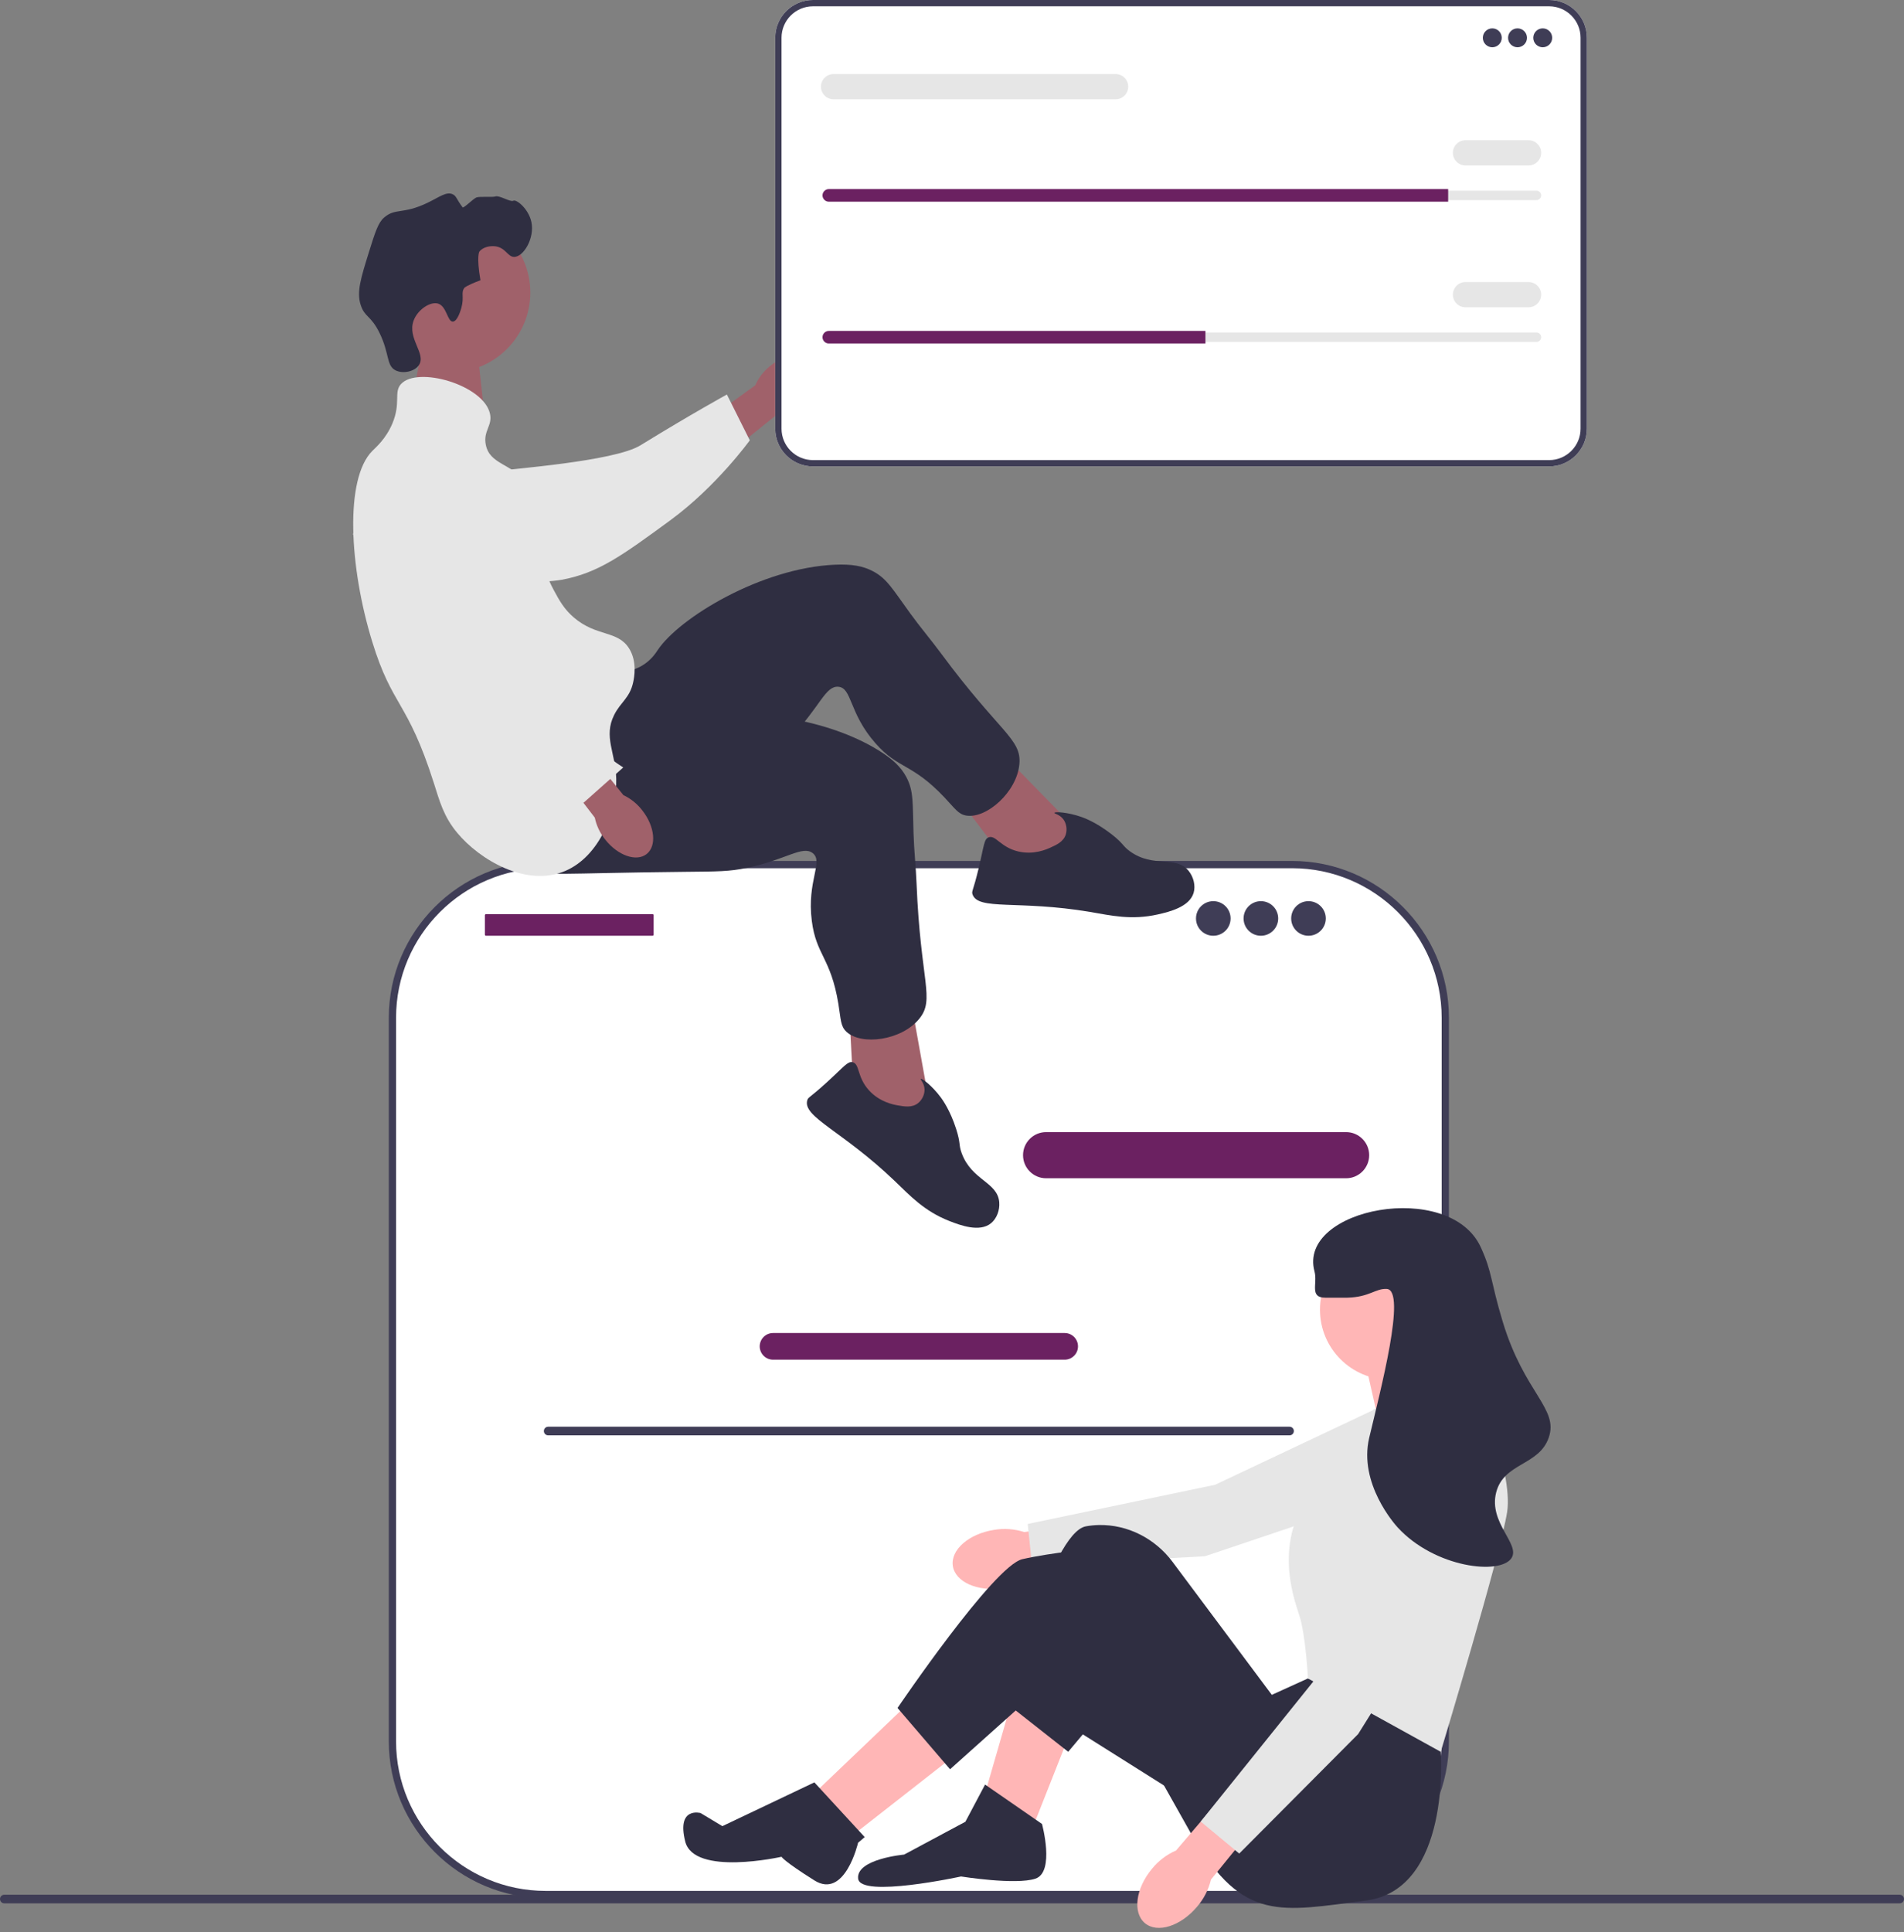 <?xml version="1.0" encoding="UTF-8"?>
<svg xmlns="http://www.w3.org/2000/svg" width="139" height="141" viewBox="0 0 139 141" fill="none">
  <rect x="0" y="0" width="139" height="141" fill="#808080" stroke="none"/>
  <g clip-path="url(#clip0_407_18065)">
    <path d="M31.175 23.497L30.116 29.057L35.399 30.546L34.743 24.61L31.175 23.497Z" fill="#A0616A"></path>
    <path d="M0 138.596C0 138.771 0.14 138.911 0.315 138.911H138.685C138.86 138.911 139 138.771 139 138.596C139 138.422 138.86 138.281 138.685 138.281H0.315C0.14 138.281 0 138.422 0 138.596Z" fill="#3F3D56"></path>
    <path d="M94.325 63.099H39.837C33.658 63.099 28.649 68.105 28.649 74.28V127.086C28.649 133.261 33.658 138.267 39.837 138.267H94.325C100.504 138.267 105.513 133.261 105.513 127.086V74.28C105.513 68.105 100.504 63.099 94.325 63.099Z" fill="white"></path>
    <path d="M94.325 138.532H39.837C33.522 138.532 28.384 133.397 28.384 127.086V74.28C28.384 67.969 33.522 62.834 39.837 62.834H94.325C100.64 62.834 105.778 67.969 105.778 74.28V127.086C105.778 133.397 100.64 138.532 94.325 138.532ZM39.837 63.364C33.814 63.364 28.914 68.261 28.914 74.28V127.086C28.914 133.105 33.814 138.002 39.837 138.002H94.325C100.348 138.002 105.248 133.105 105.248 127.086V74.28C105.248 68.261 100.348 63.364 94.325 63.364L39.837 63.364Z" fill="#3F3D56"></path>
    <path d="M98.271 85.992H76.37C75.441 85.992 74.686 85.236 74.686 84.308C74.686 83.379 75.441 82.624 76.37 82.624H98.271C99.2 82.624 99.956 83.379 99.956 84.308C99.956 85.236 99.2 85.992 98.271 85.992Z" fill="#6B2161"></path>
    <path d="M77.725 99.233H56.436C55.9 99.233 55.463 98.796 55.463 98.26C55.463 97.723 55.9 97.287 56.436 97.287H77.725C78.262 97.287 78.698 97.723 78.698 98.26C78.698 98.796 78.262 99.233 77.725 99.233Z" fill="#6B2161"></path>
    <path d="M47.636 66.715H35.482C35.436 66.715 35.399 66.752 35.399 66.797V68.211C35.399 68.257 35.436 68.293 35.482 68.293H47.636C47.681 68.293 47.718 68.257 47.718 68.211V66.797C47.718 66.752 47.681 66.715 47.636 66.715Z" fill="#6B2161"></path>
    <path d="M88.576 68.293C89.273 68.293 89.839 67.728 89.839 67.03C89.839 66.333 89.273 65.768 88.576 65.768C87.878 65.768 87.312 66.333 87.312 67.03C87.312 67.728 87.878 68.293 88.576 68.293Z" fill="#3F3D56"></path>
    <path d="M92.05 68.293C92.747 68.293 93.313 67.728 93.313 67.03C93.313 66.333 92.747 65.768 92.05 65.768C91.352 65.768 90.786 66.333 90.786 67.03C90.786 67.728 91.352 68.293 92.05 68.293Z" fill="#3F3D56"></path>
    <path d="M95.524 68.293C96.222 68.293 96.788 67.728 96.788 67.03C96.788 66.333 96.222 65.768 95.524 65.768C94.826 65.768 94.261 66.333 94.261 67.03C94.261 67.728 94.826 68.293 95.524 68.293Z" fill="#3F3D56"></path>
    <path d="M39.705 104.44C39.705 104.615 39.845 104.755 40.02 104.755H94.142C94.317 104.755 94.457 104.615 94.457 104.44C94.457 104.265 94.317 104.125 94.142 104.125H40.02C39.845 104.125 39.705 104.265 39.705 104.44Z" fill="#3F3D56"></path>
    <path d="M56.211 26.721C57.363 25.769 58.788 25.592 59.394 26.325C60 27.058 59.557 28.423 58.404 29.375C57.949 29.762 57.408 30.033 56.826 30.168L51.893 34.138L50.078 31.785L55.134 28.121C55.376 27.575 55.745 27.095 56.211 26.721Z" fill="#A0616A"></path>
    <path d="M27.699 35.678C27.696 35.502 27.698 33.971 28.832 33.003C30.136 31.891 31.974 32.341 32.62 32.499C34.109 32.863 34.231 33.502 35.631 34.158C38.248 35.386 34.968 34.758 36.526 34.364C37.065 34.228 44.822 33.69 46.752 32.502C50.507 30.193 53.066 28.792 53.066 28.792L54.738 32.135C54.738 32.135 52.32 35.496 48.916 37.986C45.424 40.54 43.679 41.817 41.025 42.31C40.797 42.353 35.178 43.312 30.652 39.932C29.62 39.162 27.728 37.749 27.699 35.678Z" fill="#E6E6E6"></path>
    <path d="M32.888 27.176C36.105 27.176 38.714 24.569 38.714 21.352C38.714 18.136 36.105 15.529 32.888 15.529C29.67 15.529 27.061 18.136 27.061 21.352C27.061 24.569 29.67 27.176 32.888 27.176Z" fill="#A0616A"></path>
    <path d="M78.518 60.474L72.518 54.335L69.42 57.564L73.891 63.45L78.325 63.957L78.518 60.474Z" fill="#A0616A"></path>
    <path d="M44.256 48.962C44.606 48.992 45.722 49.215 46.788 48.629C47.515 48.229 47.889 47.634 48.014 47.445C49.578 45.098 55.579 41.438 60.965 41.213C62.184 41.162 62.987 41.303 63.717 41.684C64.751 42.223 65.164 42.995 66.477 44.803C67.195 45.793 67.99 46.725 68.717 47.708C72.972 53.463 74.585 53.915 74.42 55.76C74.237 57.807 72.028 59.749 70.56 59.525C69.959 59.433 69.726 59.016 68.923 58.17C66.567 55.689 65.593 56.148 63.916 54.248C61.958 52.03 62.214 50.191 61.192 50.12C60.245 50.054 59.842 51.623 57.82 53.707C56.895 54.66 56.236 55.098 54.228 56.49C46.41 61.911 46.285 62.292 44.707 62.724C44.017 62.913 39.117 64.256 37.372 62.119C34.641 58.776 41.093 48.7 44.256 48.962Z" fill="#2F2E41"></path>
    <path d="M76.684 61.861C77.125 61.663 77.641 61.432 77.807 60.899C77.92 60.539 77.855 60.095 77.623 59.788C77.355 59.434 76.958 59.387 76.974 59.324C76.999 59.229 77.936 59.266 78.966 59.63C79.16 59.698 80.04 60.02 81.16 60.893C82.056 61.593 81.936 61.733 82.498 62.137C84.225 63.375 85.844 62.399 86.778 63.561C87.138 64.009 87.292 64.645 87.14 65.16C86.836 66.194 85.354 66.549 84.544 66.733C82.594 67.175 81.118 66.814 79.576 66.554C74.334 65.672 71.389 66.476 70.995 65.262C70.92 65.032 71.041 65.052 71.446 63.366C71.845 61.702 71.832 61.245 72.171 61.112C72.683 60.911 73.026 61.824 74.314 62.136C75.456 62.413 76.398 61.99 76.684 61.861Z" fill="#2F2E41"></path>
    <path d="M67.85 80.556L66.334 72.109L61.957 73.043L62.349 80.422L65.734 83.33L67.85 80.556Z" fill="#A0616A"></path>
    <path d="M45.967 51.802C46.241 52.023 47.039 52.834 48.25 52.947C49.077 53.025 49.72 52.742 49.931 52.656C52.543 51.592 59.564 51.931 64.147 54.767C65.185 55.41 65.77 55.977 66.16 56.701C66.713 57.728 66.621 58.599 66.692 60.832C66.73 62.054 66.864 63.271 66.913 64.492C67.2 71.643 68.281 72.922 67.108 74.356C65.806 75.947 62.887 76.315 61.798 75.305C61.352 74.892 61.395 74.415 61.205 73.264C60.65 69.89 59.586 69.722 59.265 67.209C58.892 64.275 60.137 62.897 59.332 62.265C58.585 61.679 57.37 62.751 54.526 63.341C53.224 63.61 52.433 63.603 49.99 63.628C40.475 63.725 40.157 63.971 38.609 63.443C37.932 63.212 33.123 61.573 32.879 58.826C32.498 54.526 43.498 49.81 45.967 51.802Z" fill="#2F2E41"></path>
    <path d="M65.553 80.675C66.029 80.759 66.586 80.857 67.023 80.509C67.318 80.274 67.514 79.87 67.495 79.486C67.472 79.042 67.17 78.781 67.219 78.738C67.293 78.673 68.048 79.23 68.695 80.109C68.817 80.275 69.365 81.034 69.8 82.385C70.149 83.468 69.971 83.516 70.209 84.165C70.942 86.159 72.83 86.26 72.95 87.746C72.997 88.319 72.766 88.932 72.352 89.272C71.519 89.957 70.093 89.419 69.32 89.117C67.458 88.388 66.439 87.261 65.309 86.181C61.468 82.509 58.579 81.521 58.935 80.296C59.002 80.064 59.092 80.148 60.373 78.98C61.638 77.827 61.884 77.442 62.24 77.522C62.776 77.643 62.547 78.591 63.438 79.572C64.227 80.442 65.244 80.621 65.553 80.675Z" fill="#2F2E41"></path>
    <path d="M33.682 22.465C33.908 21.654 33.623 21.359 33.914 20.995C33.914 20.995 34.031 20.848 35.075 20.453C34.767 18.666 34.998 18.363 34.998 18.363C35.264 18.015 35.797 17.931 36.16 17.977C36.927 18.073 37.062 18.766 37.553 18.75C38.231 18.729 39.045 17.372 38.792 16.197C38.587 15.237 37.699 14.525 37.476 14.649C37.255 14.771 36.461 14.231 36.16 14.339C35.954 14.413 34.985 14.315 34.766 14.416C34.526 14.528 33.839 15.22 33.773 15.133C33.317 14.527 33.327 14.315 33.062 14.184C32.593 13.953 32.083 14.381 31.204 14.803C29.394 15.673 28.864 15.154 28.029 15.887C27.607 16.257 27.38 16.964 26.945 18.363C26.335 20.32 26.031 21.299 26.325 22.233C26.625 23.186 27.067 22.979 27.719 24.323C28.445 25.819 28.195 26.689 28.881 27.031C29.411 27.296 30.262 27.128 30.584 26.645C31.135 25.817 29.712 24.698 30.197 23.394C30.495 22.594 31.414 21.987 31.978 22.156C32.615 22.347 32.662 23.489 33.062 23.471C33.404 23.456 33.642 22.607 33.682 22.465Z" fill="#2F2E41"></path>
    <path d="M29.268 28.037C30.46 26.701 35.317 28.084 35.773 30.204C35.96 31.076 35.268 31.445 35.463 32.449C35.748 33.917 37.362 33.817 38.56 35.312C40.261 37.435 38.509 39.51 40.419 43.052C40.827 43.808 41.171 44.446 41.89 45.064C43.541 46.48 45.077 45.995 45.917 47.308C46.545 48.29 46.287 49.501 46.227 49.785C45.979 50.948 45.306 51.231 44.833 52.184C44.045 53.769 44.937 54.933 44.988 56.827C45.051 59.197 43.791 62.483 41.271 63.561C38.439 64.772 35.025 62.766 33.372 60.774C32.386 59.586 32.1 58.49 31.669 57.137C29.741 51.09 28.651 51.637 27.177 46.844C25.492 41.364 25.16 34.944 27.177 32.913C27.445 32.644 28.18 32.022 28.648 30.901C29.279 29.393 28.734 28.636 29.268 28.037Z" fill="#E6E6E6"></path>
    <path d="M46.886 59.14C47.81 60.314 47.953 61.742 47.206 62.33C46.458 62.917 45.103 62.442 44.178 61.268C43.803 60.804 43.544 60.257 43.423 59.672L39.569 54.649L41.56 53.131L45.511 58.03C46.051 58.285 46.523 58.666 46.886 59.14Z" fill="#A0616A"></path>
    <path d="M32.771 33.13C32.943 33.091 34.443 32.78 35.623 33.693C36.978 34.741 36.912 36.632 36.889 37.295C36.836 38.827 36.235 39.077 35.878 40.58C35.209 43.392 36.483 46.005 37.186 47.448C37.429 47.948 38.212 49.477 39.769 51.123C42.798 54.326 45.5 56.011 45.5 56.011L42.597 58.59C42.597 58.59 37.973 57.182 34.839 54.359C31.625 51.464 26.682 41.221 25.658 38.726C25.569 38.511 26.819 42.005 29.206 36.887C29.75 35.72 30.748 33.581 32.771 33.13Z" fill="#E6E6E6"></path>
    <path d="M72.576 111.653C70.731 111.936 69.381 113.116 69.561 114.29C69.741 115.464 71.383 116.186 73.229 115.903C73.968 115.8 74.671 115.521 75.281 115.091L83.084 113.795L82.563 110.712L74.777 111.813C74.067 111.585 73.312 111.53 72.576 111.653Z" fill="#FFB6B6"></path>
    <path d="M106.202 102.044L103.176 108.461L87.965 113.578L75.343 114.251L75.027 111.221L88.707 108.363L102.743 101.733L106.202 102.044Z" fill="#E6E6E6"></path>
    <path d="M78.147 126.408L75.431 133.276L71.915 130.88L73.993 123.693L78.147 126.408Z" fill="#FFB6B6"></path>
    <path d="M66.802 123.854L59.611 130.721L62.488 133.755L69.838 128.006L66.802 123.854Z" fill="#FFB6B6"></path>
    <path d="M107.549 101.495L107.469 100.936L105.632 97.343L99.56 98.94L100.678 103.891L107.549 101.495Z" fill="#FFB6B6"></path>
    <path d="M104.992 125.45L105.179 127.849C105.179 127.849 105.951 137.907 99.719 138.706C93.487 139.504 90.771 140.303 87.096 134.074L81.343 123.853L77.983 127.849L73.513 124.332C73.513 124.332 76.709 111.876 79.266 111.397C79.585 111.337 79.905 111.307 80.219 111.3C82.336 111.256 84.331 112.291 85.598 113.986L92.848 123.694L95.485 122.496L104.992 125.45Z" fill="#2F2E41"></path>
    <path d="M70.477 132.956L71.915 130.241L76.07 133.116C76.07 133.116 77.029 136.629 75.591 137.108C74.153 137.588 70.158 136.949 70.158 136.949C70.158 136.949 62.807 138.546 62.647 137.108C62.488 135.671 66.003 135.352 66.003 135.352L70.477 132.956Z" fill="#2F2E41"></path>
    <path d="M86.137 131.041L75.032 124.047L69.359 129.124L65.524 124.652C65.524 124.652 72.555 114.272 74.632 113.793C76.71 113.314 80.065 112.994 80.065 112.994L90.292 122.417L86.137 131.041Z" fill="#2F2E41"></path>
    <path d="M59.452 130.082L63.127 134.075L62.642 134.489C62.642 134.489 61.689 138.639 59.452 137.235C57.214 135.831 57.055 135.512 57.055 135.512C57.055 135.512 50.663 136.949 50.024 134.394C49.385 131.839 51.142 132.318 51.142 132.318L52.738 133.276L59.452 130.082Z" fill="#2F2E41"></path>
    <path d="M101.477 100.697C104.301 100.697 106.591 98.409 106.591 95.586C106.591 92.764 104.301 90.476 101.477 90.476C98.653 90.476 96.364 92.764 96.364 95.586C96.364 98.409 98.653 100.697 101.477 100.697Z" fill="#FFB6B6"></path>
    <path d="M100.279 102.853L107.629 100.617C107.629 100.617 110.505 107.325 110.026 110.359C109.547 113.393 105.179 127.85 105.179 127.85L95.485 122.496C95.485 122.496 95.325 119.302 94.846 117.865C94.366 116.428 92.848 112.036 96.204 108.363C99.559 104.69 100.279 102.853 100.279 102.853Z" fill="#E6E6E6"></path>
    <path d="M84.101 136.387C82.904 137.819 82.674 139.597 83.586 140.358C84.499 141.119 86.207 140.574 87.404 139.141C87.89 138.575 88.233 137.901 88.405 137.176L93.397 131.043L90.965 129.076L85.857 135.051C85.173 135.35 84.571 135.808 84.101 136.387Z" fill="#FFB6B6"></path>
    <path d="M105.917 106.074L107.654 112.952L99.15 126.556L90.47 135.276L87.656 132.943L96.411 122.056L103.047 108.029L105.917 106.074Z" fill="#E6E6E6"></path>
    <path d="M96.763 94.708C98.075 94.705 98.149 94.713 98.361 94.708C99.988 94.665 100.413 94.025 101.237 94.069C102.709 94.147 100.767 101.52 99.959 104.929C99.167 108.272 101.844 111.267 102.036 111.476C104.754 114.43 109.527 114.97 110.346 113.712C111.008 112.694 108.659 111.146 109.227 108.921C109.782 106.746 112.346 106.978 113.062 104.929C113.812 102.783 111.291 101.7 109.706 96.465C108.797 93.457 108.957 92.897 108.108 91.035C105.839 86.056 94.715 88.176 95.964 92.791C96.206 93.684 95.563 94.711 96.763 94.708Z" fill="#2F2E41"></path>
    <path d="M113.092 34.04H59.351C57.831 34.04 56.595 32.804 56.595 31.285V2.755C56.595 1.236 57.831 0 59.351 0H113.092C114.612 0 115.848 1.236 115.848 2.755V31.285C115.848 32.804 114.612 34.04 113.092 34.04Z" fill="white"></path>
    <path d="M113.092 34.04H59.351C57.831 34.04 56.595 32.804 56.595 31.285V2.755C56.595 1.236 57.831 0 59.351 0H113.092C114.612 0 115.848 1.236 115.848 2.755V31.285C115.848 32.804 114.612 34.04 113.092 34.04ZM59.351 0.46C58.085 0.46 57.055 1.489 57.055 2.755V31.285C57.055 32.551 58.085 33.58 59.351 33.58H113.092C114.358 33.58 115.388 32.551 115.388 31.285V2.755C115.388 1.489 114.358 0.46 113.092 0.46H59.351Z" fill="#3F3D56"></path>
    <path d="M108.944 3.45C109.325 3.45 109.634 3.141 109.634 2.76C109.634 2.379 109.325 2.07 108.944 2.07C108.563 2.07 108.253 2.379 108.253 2.76C108.253 3.141 108.563 3.45 108.944 3.45Z" fill="#3F3D56"></path>
    <path d="M110.785 3.45C111.166 3.45 111.476 3.141 111.476 2.76C111.476 2.379 111.166 2.07 110.785 2.07C110.404 2.07 110.095 2.379 110.095 2.76C110.095 3.141 110.404 3.45 110.785 3.45Z" fill="#3F3D56"></path>
    <path d="M112.626 3.45C113.007 3.45 113.316 3.141 113.316 2.76C113.316 2.379 113.007 2.07 112.626 2.07C112.245 2.07 111.936 2.379 111.936 2.76C111.936 3.141 112.245 3.45 112.626 3.45Z" fill="#3F3D56"></path>
    <path d="M60.507 13.915C60.316 13.915 60.162 14.07 60.162 14.26C60.162 14.353 60.197 14.439 60.263 14.502C60.328 14.569 60.414 14.605 60.507 14.605H112.166C112.356 14.605 112.511 14.45 112.511 14.26C112.511 14.167 112.475 14.082 112.41 14.018C112.344 13.951 112.258 13.915 112.166 13.915H60.507Z" fill="#E6E6E6"></path>
    <path d="M105.722 13.8V14.72H60.507C60.381 14.72 60.266 14.669 60.183 14.584C60.097 14.501 60.047 14.386 60.047 14.26C60.047 14.007 60.254 13.8 60.507 13.8H105.722Z" fill="#6B2161"></path>
    <path d="M111.591 12.075H106.988C106.48 12.075 106.067 11.663 106.067 11.155C106.067 10.648 106.48 10.235 106.988 10.235H111.591C112.098 10.235 112.511 10.648 112.511 11.155C112.511 11.663 112.098 12.075 111.591 12.075Z" fill="#E6E6E6"></path>
    <path d="M81.443 7.245H60.852C60.345 7.245 59.932 6.833 59.932 6.325C59.932 5.818 60.345 5.405 60.852 5.405H81.443C81.951 5.405 82.364 5.818 82.364 6.325C82.364 6.833 81.951 7.245 81.443 7.245Z" fill="#E6E6E6"></path>
    <path d="M60.507 24.265C60.316 24.265 60.162 24.419 60.162 24.61C60.162 24.702 60.197 24.788 60.263 24.852C60.328 24.919 60.414 24.955 60.507 24.955H112.166C112.356 24.955 112.511 24.8 112.511 24.61C112.511 24.517 112.475 24.431 112.41 24.368C112.344 24.301 112.258 24.265 112.166 24.265H60.507Z" fill="#E6E6E6"></path>
    <path d="M88.002 24.15V25.07H60.507C60.381 25.07 60.266 25.02 60.183 24.935C60.097 24.852 60.047 24.737 60.047 24.61C60.047 24.357 60.254 24.15 60.507 24.15H88.002Z" fill="#6B2161"></path>
    <path d="M111.591 22.425H106.988C106.48 22.425 106.067 22.012 106.067 21.505C106.067 20.998 106.48 20.585 106.988 20.585H111.591C112.098 20.585 112.511 20.998 112.511 21.505C112.511 22.012 112.098 22.425 111.591 22.425Z" fill="#E6E6E6"></path>
  </g>
  <defs>
    <clipPath id="clip0_407_18065">
      <rect width="139" height="140.702" fill="white"></rect>
    </clipPath>
  </defs>
</svg>
